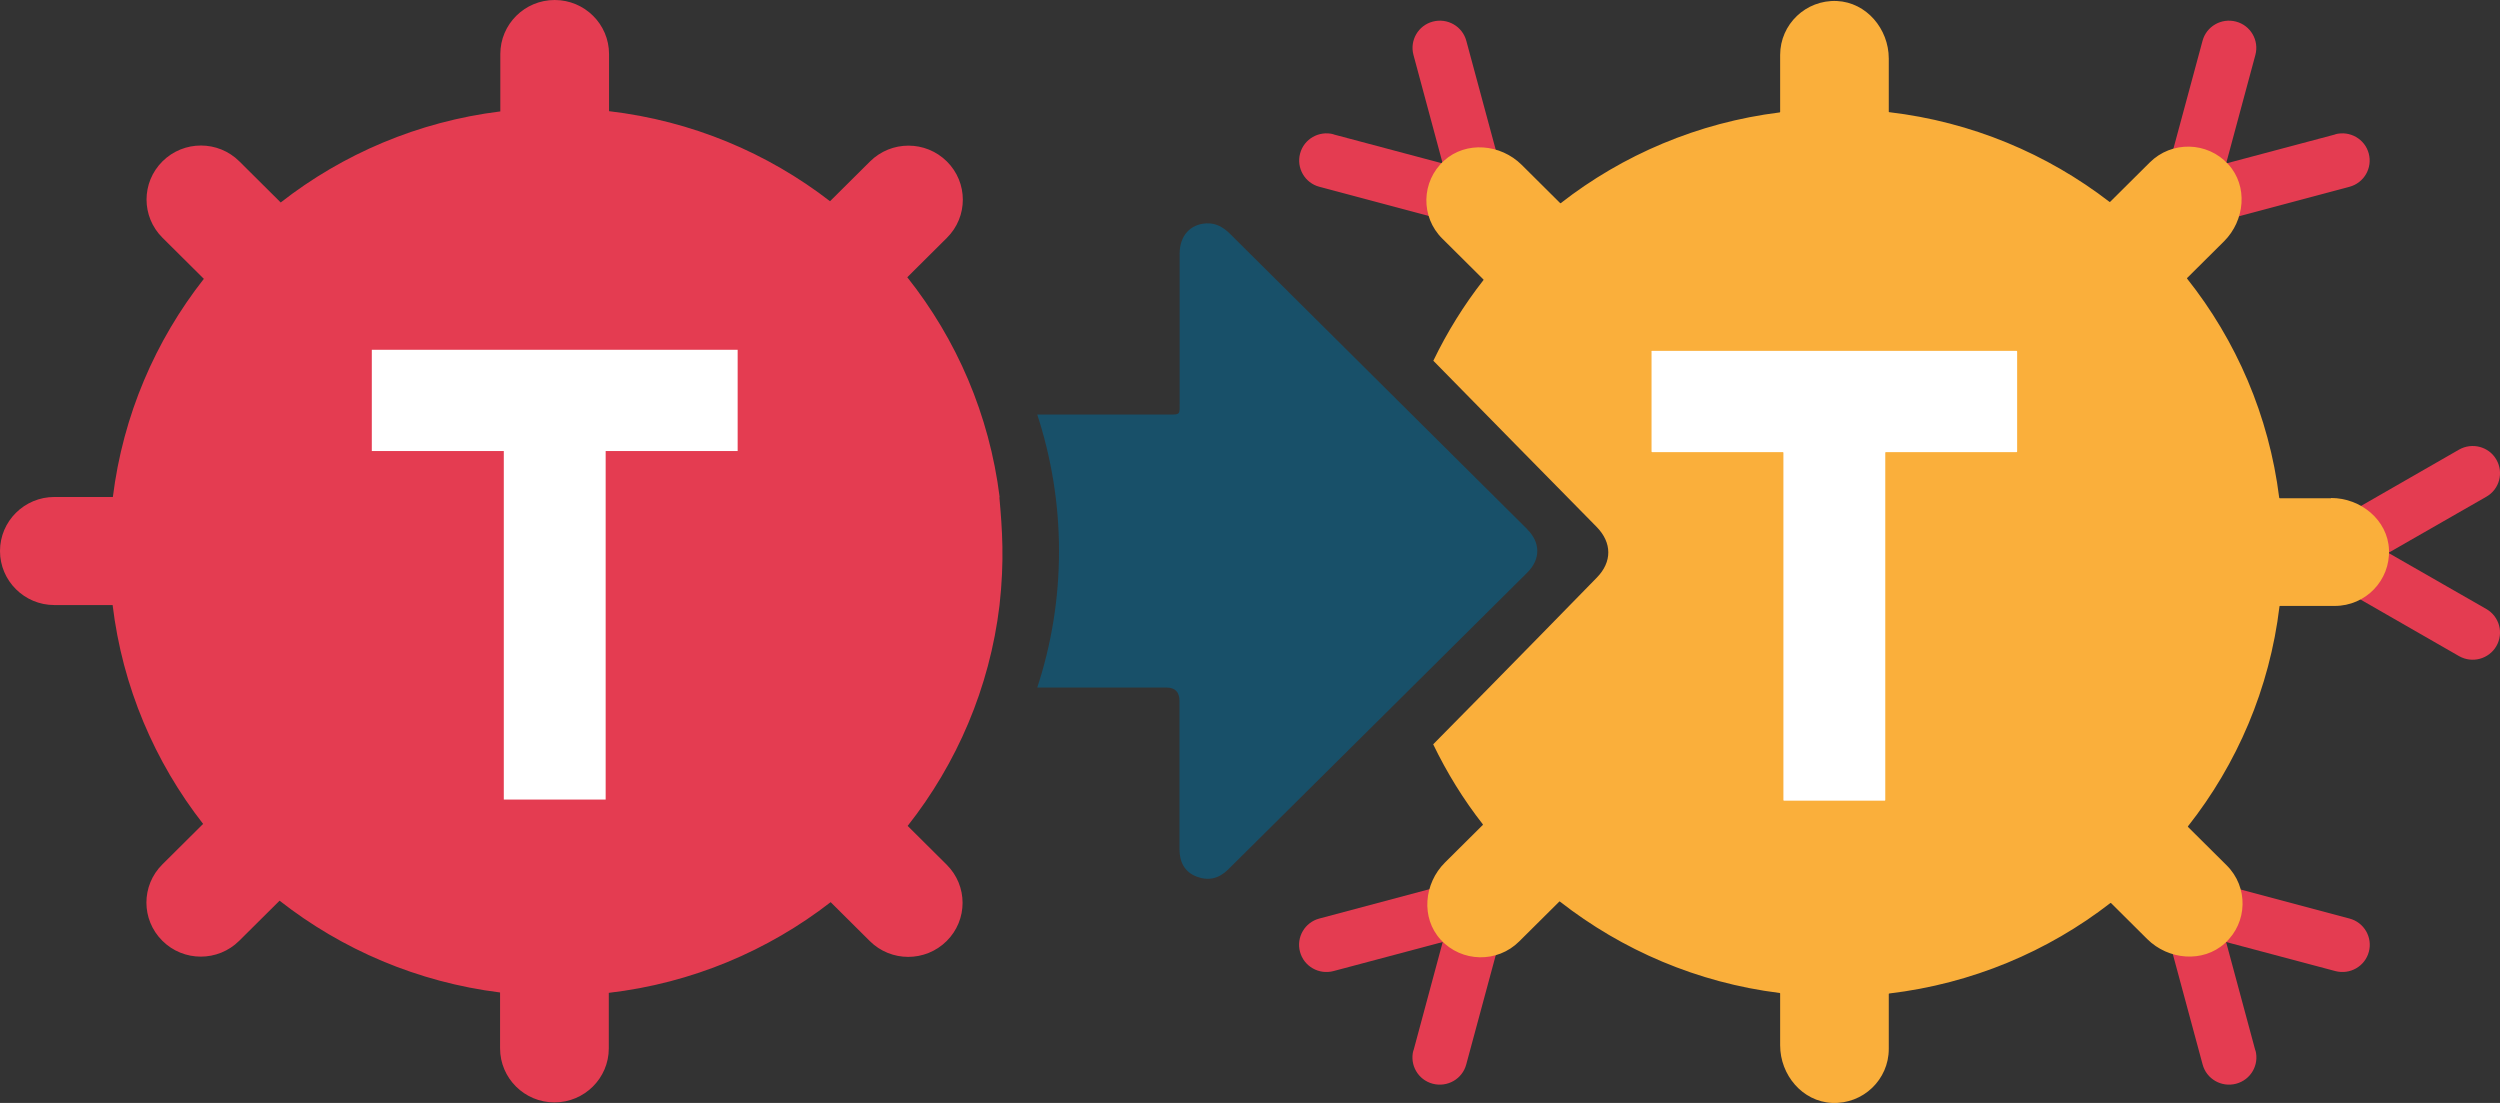 <svg width="102" height="45" viewBox="0 0 102 45" fill="none" xmlns="http://www.w3.org/2000/svg">
<rect x="0" y="0" width="102" height="45" fill="#333333" stroke="none"/>
<path d="M40.785 20.282C40.367 16.917 39.026 13.841 37.017 11.312L38.633 9.705C39.5 8.844 39.5 7.45 38.633 6.588C37.766 5.727 36.364 5.727 35.497 6.588L33.865 8.21C31.316 6.239 28.225 4.931 24.849 4.536V2.205C24.849 0.988 23.855 0 22.631 0C21.407 0 20.413 0.988 20.413 2.205V4.546C17.058 4.961 13.983 6.284 11.453 8.261L9.765 6.583C8.899 5.722 7.496 5.722 6.629 6.583C5.762 7.445 5.762 8.838 6.629 9.7L8.317 11.377C6.339 13.896 5.018 16.947 4.605 20.277H2.218C0.994 20.277 0 21.265 0 22.481C0 23.698 0.994 24.686 2.218 24.686H4.595C4.997 28.026 6.313 31.087 8.287 33.615L6.624 35.268C5.757 36.129 5.757 37.523 6.624 38.384C7.491 39.246 8.893 39.246 9.76 38.384L11.407 36.748C13.947 38.739 17.032 40.072 20.403 40.493V42.773C20.403 43.989 21.397 44.978 22.621 44.978C23.845 44.978 24.839 43.989 24.839 42.773V40.508C28.23 40.113 31.336 38.79 33.891 36.808L35.487 38.395C36.354 39.256 37.756 39.256 38.623 38.395C39.49 37.533 39.49 36.139 38.623 35.278L37.032 33.697C39.036 31.157 40.377 28.066 40.78 24.696C40.984 22.872 40.892 21.599 40.775 20.292L40.785 20.282Z" fill="#E43C51"/>
<path d="M15.17 14.271V18.402H20.555V32.622H24.711V18.402H30.096V14.271H15.17Z" fill="white"/>
<path d="M57.67 42.863L58.863 38.434L54.406 39.62C53.81 39.777 53.198 39.427 53.04 38.834C52.882 38.241 53.233 37.633 53.83 37.476L59.531 35.956L62.015 35.297L61.352 37.765L59.822 43.431C59.664 44.024 59.052 44.373 58.455 44.216C57.859 44.059 57.507 43.451 57.665 42.858L57.67 42.863Z" fill="#E43C51"/>
<path d="M54.405 5.483L58.862 6.669L57.669 2.24C57.511 1.647 57.863 1.038 58.459 0.881C59.056 0.724 59.668 1.074 59.826 1.667L61.356 7.333L62.019 9.801L59.535 9.142L53.834 7.622C53.237 7.465 52.886 6.856 53.044 6.263C53.202 5.67 53.814 5.321 54.41 5.478L54.405 5.483Z" fill="#E43C51"/>
<path d="M92.019 42.863L90.825 38.434L95.282 39.62C95.879 39.777 96.491 39.427 96.649 38.834C96.807 38.241 96.455 37.633 95.858 37.476L90.157 35.956L87.674 35.297L88.337 37.765L89.867 43.431C90.025 44.024 90.637 44.373 91.233 44.216C91.83 44.059 92.182 43.451 92.024 42.858L92.019 42.863Z" fill="#E43C51"/>
<path d="M95.283 5.483L90.826 6.669L92.02 2.24C92.178 1.647 91.826 1.038 91.229 0.881C90.633 0.724 90.021 1.074 89.863 1.667L88.333 7.333L87.67 9.801L90.153 9.142L95.855 7.622C96.451 7.465 96.803 6.856 96.645 6.263C96.487 5.67 95.875 5.321 95.278 5.478L95.283 5.483Z" fill="#E43C51"/>
<path d="M101.443 24.848L97.445 22.557L101.443 20.266C101.979 19.962 102.157 19.283 101.851 18.751C101.545 18.219 100.862 18.041 100.326 18.346L95.217 21.28L92.988 22.557L95.217 23.834L100.326 26.768C100.862 27.073 101.54 26.895 101.851 26.363C102.157 25.831 101.979 25.157 101.443 24.848Z" fill="#E43C51"/>
<path d="M95.109 20.328H93.013C93.013 20.328 92.992 20.318 92.992 20.308C92.574 16.958 91.238 13.892 89.234 11.368C89.229 11.358 89.229 11.348 89.234 11.343L90.739 9.848C91.595 8.996 91.728 7.592 90.912 6.701C90.055 5.768 88.597 5.743 87.709 6.63L86.093 8.236C86.093 8.236 86.073 8.246 86.067 8.236C83.523 6.275 80.443 4.972 77.082 4.577C77.072 4.577 77.062 4.567 77.062 4.557V2.388C77.062 1.182 76.154 0.097 74.945 0.041C73.676 -0.014 72.63 0.994 72.63 2.241V4.567C72.63 4.567 72.62 4.587 72.61 4.587C69.27 5.003 66.205 6.32 63.681 8.287C63.671 8.292 63.66 8.292 63.655 8.287L62.085 6.726C61.228 5.874 59.816 5.743 58.918 6.554C57.98 7.405 57.954 8.854 58.847 9.736L60.524 11.403C60.524 11.403 60.535 11.424 60.524 11.429C59.729 12.443 59.045 13.547 58.48 14.718C60.698 16.978 62.916 19.238 65.139 21.494C65.777 22.142 65.777 22.928 65.15 23.567C63.671 25.077 62.197 26.592 60.713 28.097C59.968 28.857 59.219 29.613 58.474 30.368C59.035 31.528 59.708 32.623 60.499 33.631C60.504 33.642 60.504 33.652 60.499 33.657L58.954 35.192C58.097 36.044 57.964 37.448 58.78 38.34C59.637 39.272 61.096 39.297 61.983 38.41L63.62 36.784C63.62 36.784 63.64 36.773 63.645 36.784C66.18 38.765 69.249 40.093 72.61 40.514C72.62 40.514 72.63 40.524 72.63 40.534V42.652C72.63 43.858 73.538 44.943 74.747 44.999C76.016 45.054 77.062 44.046 77.062 42.799V40.554C77.062 40.554 77.072 40.534 77.082 40.534C80.458 40.133 83.553 38.821 86.103 36.844C86.113 36.839 86.124 36.839 86.129 36.844L87.607 38.314C88.464 39.166 89.877 39.297 90.774 38.486C91.713 37.635 91.738 36.186 90.846 35.304L89.27 33.738C89.27 33.738 89.26 33.718 89.27 33.712C91.269 31.178 92.6 28.102 93.003 24.742C93.003 24.732 93.013 24.722 93.023 24.722H95.257C96.516 24.722 97.526 23.683 97.47 22.421C97.419 21.22 96.322 20.318 95.109 20.318V20.328Z" fill="#FAAF3B"/>
<path d="M67.383 14.337V18.427C67.383 18.427 67.393 18.447 67.404 18.447H72.743C72.743 18.447 72.763 18.457 72.763 18.467V32.647C72.763 32.647 72.773 32.667 72.784 32.667H76.899C76.899 32.667 76.919 32.657 76.919 32.647V18.467C76.919 18.467 76.929 18.447 76.94 18.447H82.279C82.279 18.447 82.299 18.437 82.299 18.427V14.337C82.299 14.337 82.289 14.316 82.279 14.316H67.393C67.393 14.316 67.373 14.326 67.373 14.337H67.383Z" fill="white"/>
<path d="M62.305 21.585C60.153 19.451 52.075 11.424 50.189 9.544C49.919 9.275 49.612 9.093 49.22 9.113C48.557 9.148 48.134 9.62 48.129 10.344C48.129 12.336 48.129 14.328 48.129 16.319C48.129 16.973 48.2 16.912 47.547 16.912C45.217 16.912 44.651 16.912 42.32 16.912C42.891 18.666 43.208 20.536 43.208 22.482C43.208 24.428 42.897 26.293 42.32 28.052C44.666 28.052 45.242 28.052 47.588 28.052C47.945 28.052 48.123 28.234 48.123 28.599C48.123 30.611 48.123 32.628 48.123 34.64C48.123 35.152 48.317 35.572 48.822 35.765C49.296 35.947 49.725 35.851 50.097 35.486C52.866 32.739 61.01 24.661 62.31 23.364C62.861 22.817 62.861 22.137 62.3 21.585H62.305Z" fill="#185069"/>
</svg>
